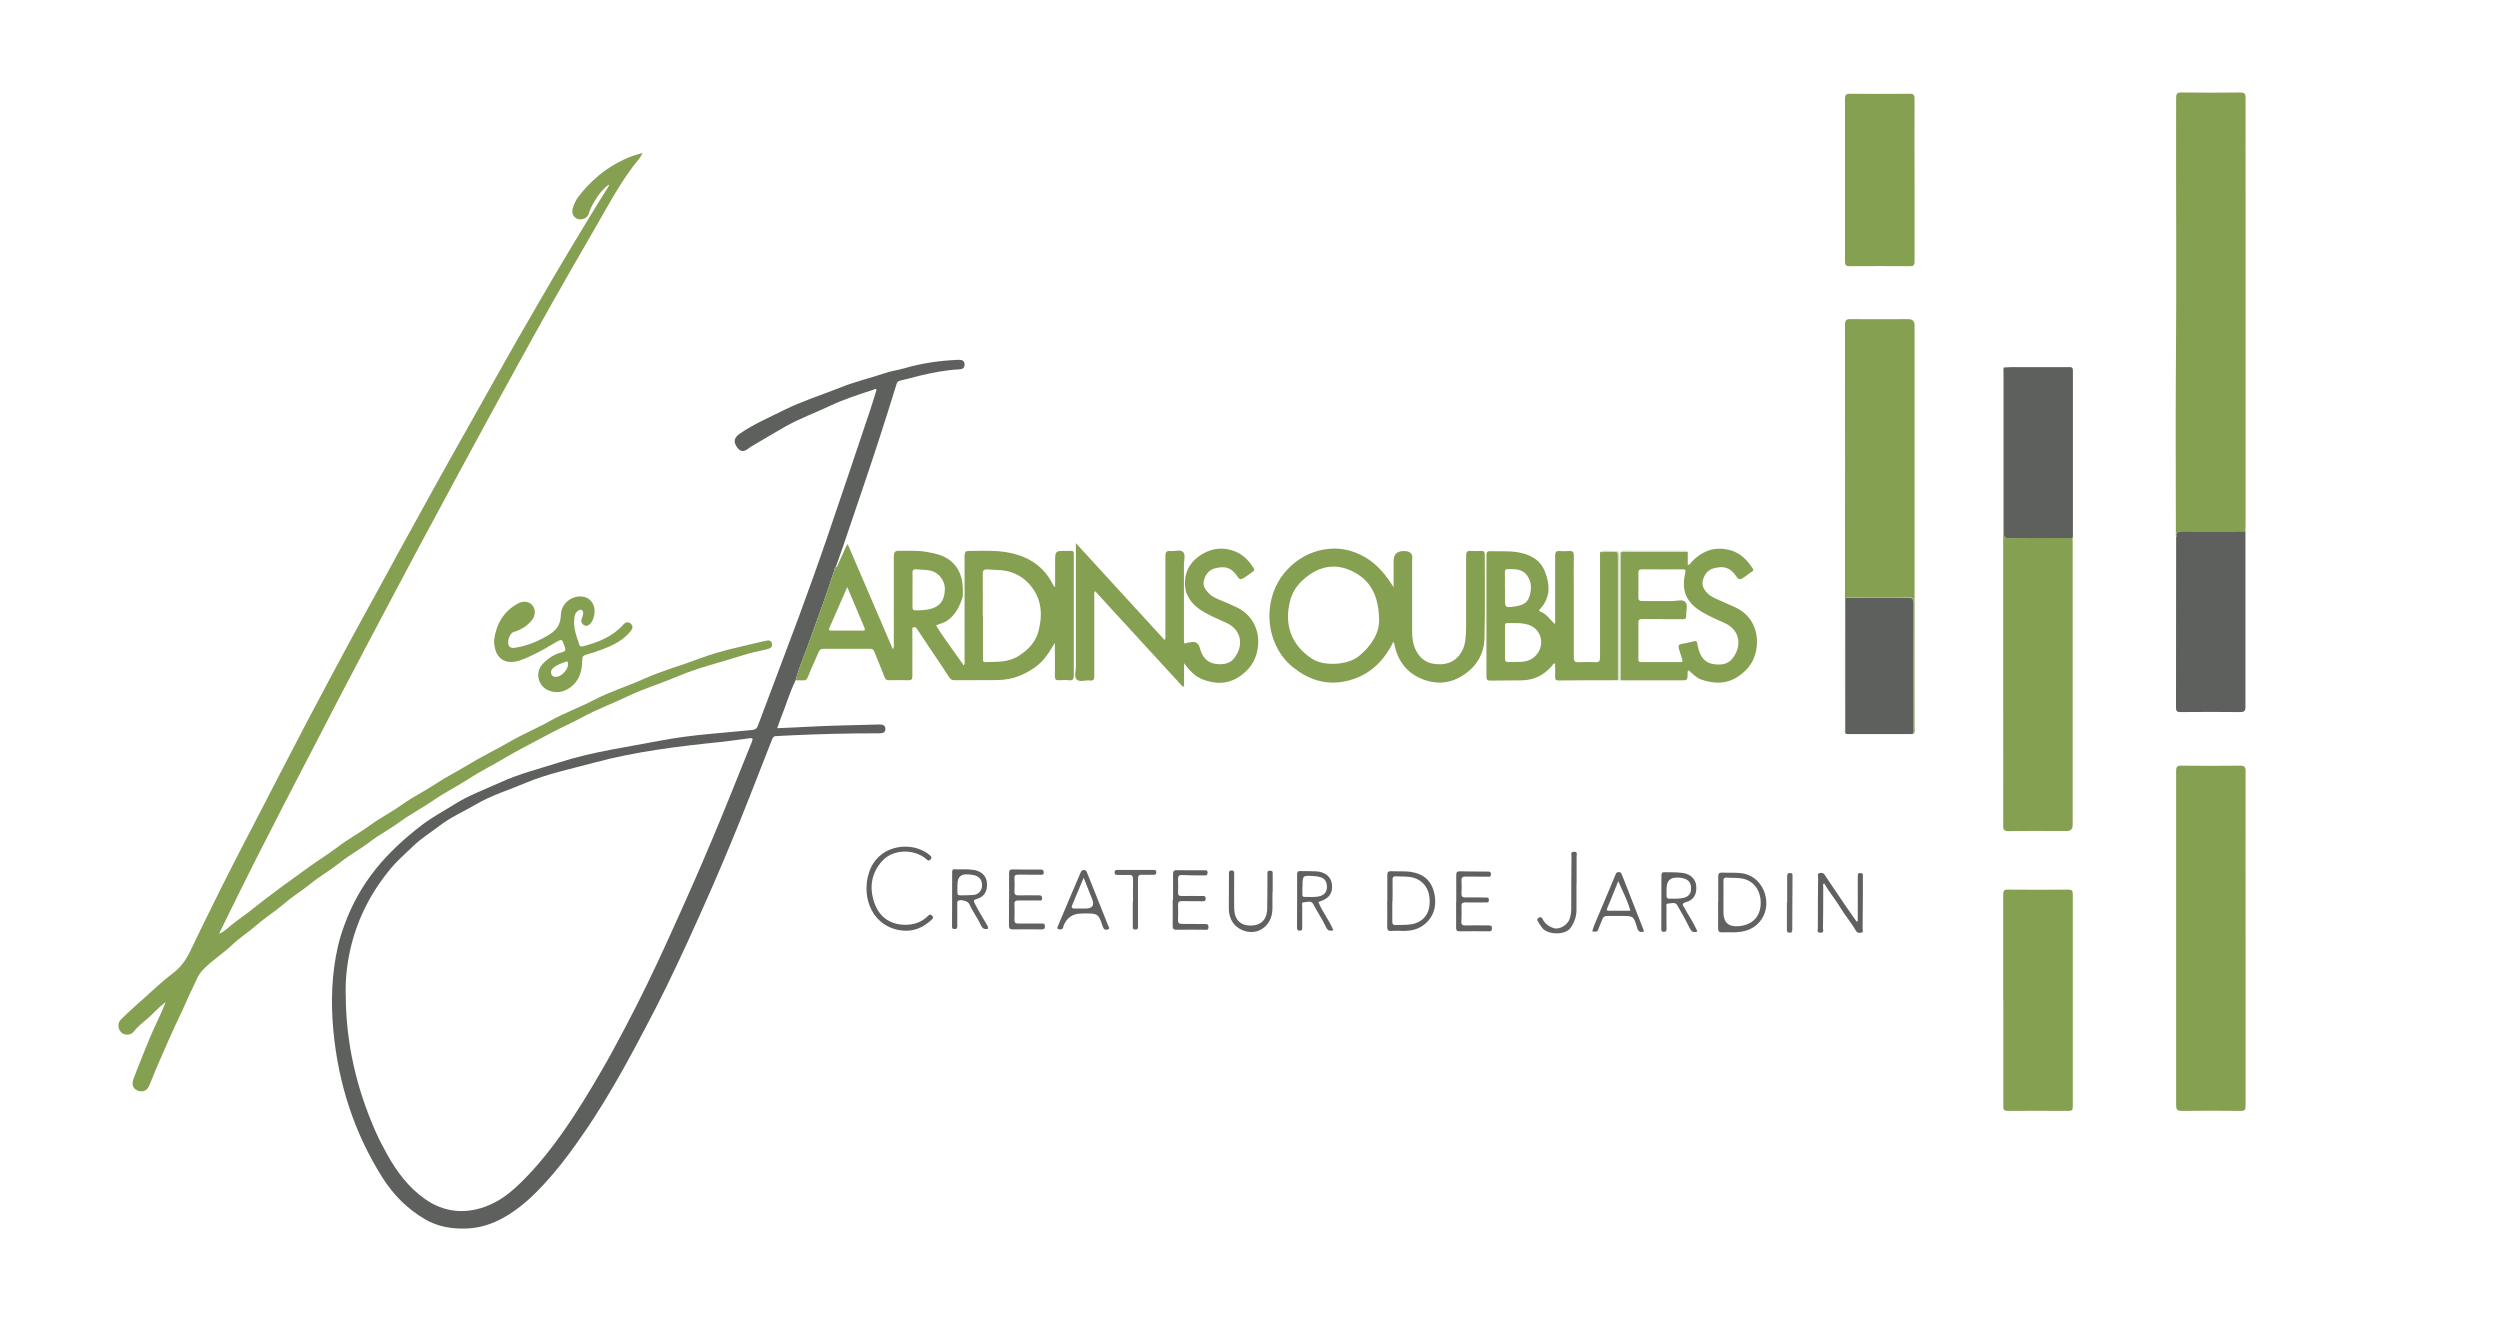 <?xml version="1.0" encoding="UTF-8"?>
<svg id="Calque_3" data-name="Calque 3" xmlns="http://www.w3.org/2000/svg" viewBox="0 0 195.45 102.99">
  <defs>
    <style>
      .cls-1 {
        fill: #626462;
      }

      .cls-1, .cls-2, .cls-3, .cls-4, .cls-5, .cls-6, .cls-7, .cls-8, .cls-9, .cls-10 {
        stroke-width: 0px;
      }

      .cls-2 {
        fill: #85a051;
      }

      .cls-3 {
        fill: #616261;
      }

      .cls-4 {
        fill: #86a051;
      }

      .cls-5 {
        fill: #606160;
      }

      .cls-6 {
        fill: #606260;
      }

      .cls-7 {
        fill: #5f615f;
      }

      .cls-8 {
        fill: #cfdabb;
      }

      .cls-9 {
        fill: #5e605e;
      }

      .cls-10 {
        fill: #656765;
      }
    </style>
  </defs>
  <path class="cls-9" d="M62.2,53.18c-.47.97-.77,2.01-1.17,3-.09.23-.17.47-.27.75.89-.04,1.73-.07,2.58-.12,1.79-.1,3.59-.11,5.38-.17.24,0,.49.03.5.33.01.33-.25.36-.51.36-2.23,0-4.45.05-6.68.15-.45.02-.91.05-1.36.07-.16,0-.23.07-.29.21-.59,1.52-1.19,3.05-1.79,4.57-.9,2.28-1.83,4.54-2.81,6.79-.67,1.53-1.35,3.06-2.05,4.58-1.05,2.28-2.14,4.54-3.32,6.75-.54,1.02-1.08,2.05-1.65,3.06-.97,1.73-1.98,3.43-3.11,5.06-.75,1.09-1.52,2.16-2.38,3.17-.77.9-1.57,1.76-2.49,2.5-1.3,1.04-2.73,1.78-4.45,1.81-1.09.02-2.12-.16-3.07-.71-1.39-.8-2.5-1.92-3.35-3.26-2.23-3.52-3.46-7.38-3.85-11.52-.2-2.19-.14-4.37.35-6.53.13-.6.32-1.18.53-1.75.57-1.57,1.37-3.01,2.42-4.32,1.05-1.31,2.28-2.43,3.61-3.45.81-.62,1.7-1.09,2.56-1.63,1.13-.71,2.37-1.16,3.58-1.71,1.51-.69,3.1-1.08,4.66-1.58,2.59-.83,5.28-1.19,7.93-1.7,2.35-.45,4.73-.58,7.11-.82.26-.03.37-.13.45-.36,1.06-2.83,2.14-5.65,3.19-8.48.77-2.1,1.53-4.2,2.25-6.31,1.13-3.3,2.24-6.61,3.35-9.92.17-.51.32-1.02.48-1.54-.1-.1-.18-.01-.26.01-1.14.38-2.28.74-3.36,1.25-1.16.55-2.38.99-3.5,1.62-.9.51-1.79,1.05-2.68,1.57-.04.02-.08.05-.12.08-.44.37-.7.36-.98-.01-.32-.44-.24-.77.21-1.08,1.09-.75,2.29-1.26,3.47-1.85,1.42-.7,2.92-1.17,4.38-1.75,1.16-.47,2.38-.75,3.56-1.15.46-.16.96-.21,1.42-.35,1.39-.41,2.81-.61,4.26-.67.27-.01.48.06.48.38,0,.32-.24.36-.47.37-.98.05-1.95.24-2.9.46-.56.13-1.11.29-1.67.42-.16.04-.24.11-.28.27-.84,2.73-1.72,5.45-2.64,8.15-.51,1.49-1.01,2.99-1.52,4.48-.19.54-.38,1.08-.57,1.62-.11.09-.12.23-.15.35-.58,1.84-1.27,3.64-1.91,5.45-.36,1.03-.81,2.03-1.1,3.09ZM27.03,77.69c0,3.88.86,7.42,2.31,10.72.28.65.61,1.27.95,1.88.74,1.33,1.65,2.53,2.88,3.41,1.58,1.14,3.34,1.26,5.11.5,1.21-.52,2.15-1.42,3.05-2.37.97-1.02,1.84-2.13,2.65-3.28,1.13-1.6,2.14-3.27,3.12-4.97.6-1.03,1.16-2.09,1.72-3.14,1.2-2.27,2.32-4.58,3.38-6.92.67-1.47,1.33-2.94,1.98-4.41,1.01-2.3,1.98-4.61,2.92-6.94.56-1.37,1.11-2.75,1.66-4.12.13-.34.12-.37-.26-.32-.66.08-1.32.19-1.98.26-3.42.35-6.83.75-10.16,1.66-1.77.48-3.57.84-5.27,1.56-1.29.55-2.64.95-3.87,1.67-.95.56-1.98,1-2.86,1.68-.68.52-1.41.97-2.04,1.57-.64.61-1.3,1.19-1.86,1.88-.76.93-1.41,1.92-1.94,3-1.08,2.21-1.53,4.54-1.5,6.69Z"/>
  <path class="cls-2" d="M170.15,41.98c-.07-.12-.04-.26-.04-.39,0-4.16-.03-8.32,0-12.49.06-7.15,0-14.3.02-21.45,0-.32.08-.42.41-.42,1.53.02,3.06.02,4.6,0,.32,0,.42.07.42.41-.01,2.61,0,5.21,0,7.82,0,8.55,0,17.1,0,25.65,0,.14-.01.29-.02.43-1.64,0-3.29.01-4.93,0-.34,0-.52.07-.47.44Z"/>
  <path class="cls-4" d="M17.11,73c.41-.14.68-.44.99-.69.5-.4,1.04-.76,1.55-1.17,1.48-1.19,3.02-2.29,4.56-3.4.73-.52,1.49-.99,2.2-1.53.81-.62,1.71-1.1,2.52-1.69.79-.58,1.67-1.02,2.46-1.59.9-.64,1.89-1.12,2.8-1.73.72-.48,1.49-.85,2.22-1.3,1.13-.7,2.33-1.27,3.47-1.93,1.04-.6,2.14-1.05,3.18-1.64,1.09-.61,2.26-1.02,3.36-1.6,1.25-.65,2.6-1.07,3.88-1.64,1.44-.65,2.96-1.06,4.43-1.62,1.65-.62,3.37-.95,5.07-1.36.22-.05.49-.11.55.21.06.29-.15.38-.4.44-.66.15-1.33.29-1.98.5-1.67.54-3.38.93-5,1.62-1.28.55-2.63.95-3.88,1.55-1.19.57-2.44,1.03-3.6,1.66-.76.42-1.56.76-2.33,1.17-1.29.69-2.61,1.35-3.87,2.1-.85.51-1.74.94-2.57,1.48-.94.62-1.95,1.11-2.87,1.75-.83.58-1.74,1.04-2.56,1.64-.77.57-1.62,1.01-2.38,1.59-.75.58-1.59,1.02-2.32,1.61-.76.6-1.6,1.08-2.35,1.69-.65.53-1.37.96-2,1.51-.71.61-1.5,1.1-2.2,1.71-.61.54-1.31.97-1.89,1.53-.74.71-1.63,1.24-2.33,2-.37.4-.53.91-.76,1.37-.33.65-.59,1.33-.91,1.98-.69,1.43-1.32,2.89-1.95,4.35-.2.46-.36.94-.58,1.39-.17.35-.54.45-.89.29-.32-.15-.44-.44-.32-.81,0-.02.02-.05.02-.07.4-1.08.84-2.13,1.27-3.2.38-.93.86-1.8,1.25-2.82-.58.41-.97.91-1.45,1.31-.37.31-.76.62-1.06,1.01-.21.27-.7.29-.94.06-.3-.27-.33-.75-.04-1.03.32-.31.65-.64.98-.93,1.04-.9,2.01-1.87,3.11-2.71.65-.49,1.06-1.13,1.4-1.86.48-1.03.99-2.04,1.49-3.06,1.09-2.22,2.21-4.42,3.36-6.61.82-1.58,1.63-3.16,2.45-4.74,1.15-2.23,2.32-4.45,3.5-6.66.85-1.59,1.7-3.18,2.57-4.76.93-1.67,1.83-3.35,2.75-5.03.86-1.57,1.73-3.14,2.59-4.7.91-1.65,1.83-3.3,2.76-4.94.9-1.61,1.82-3.22,2.72-4.84.92-1.65,1.86-3.28,2.81-4.91.94-1.63,1.89-3.26,2.87-4.88.91-1.5,1.81-3.01,2.75-4.49.02-.04.04-.08.03-.15-.44.32-.77.73-1.05,1.19-.22.36-.42.72-.54,1.13-.09.31-.52.47-.84.37-.32-.1-.5-.44-.4-.81.1-.34.25-.68.47-.96.95-1.22,2.1-2.21,3.52-2.87.46-.22.93-.38,1.48-.52-.12.2-.18.35-.29.48-1.35,1.61-2.31,3.48-3.36,5.28-1.13,1.94-2.24,3.89-3.35,5.84-.91,1.6-1.79,3.21-2.68,4.82-.91,1.64-1.8,3.29-2.7,4.93-.57,1.05-1.14,2.1-1.71,3.15-1.18,2.2-2.37,4.39-3.55,6.59-.84,1.57-1.67,3.14-2.5,4.71-1.18,2.24-2.37,4.48-3.54,6.72-.5.95-.99,1.91-1.48,2.86-.9,1.73-1.8,3.45-2.69,5.18-.83,1.61-1.66,3.23-2.48,4.85-.94,1.87-1.86,3.74-2.78,5.62Z"/>
  <path class="cls-2" d="M175.56,73.39c0,4.35,0,8.71,0,13.06,0,.3-.06.41-.39.4-1.53-.02-3.06-.02-4.6,0-.39,0-.44-.13-.44-.46,0-5.01,0-10.02,0-15.04,0-3.7,0-7.39,0-11.09,0-.35.12-.41.43-.4,1.52.01,3.04.02,4.56,0,.34,0,.44.08.44.43-.01,4.37,0,8.73,0,13.1Z"/>
  <path class="cls-4" d="M162.03,42.06c0,.11.01.21.01.32,0,7.38,0,14.76,0,22.13q0,.46-.47.46c-1.51,0-3.02-.02-4.52.01-.38,0-.45-.12-.44-.46.01-3.01,0-6.03,0-9.04,0-8.78,0-17.55,0-26.33,0-.14-.05-.29.04-.42,0,.14,0,.29,0,.43,0,4.17,0,8.34,0,12.5,0,.31.07.41.39.41,1.66-.02,3.32-.01,4.98-.01Z"/>
  <path class="cls-4" d="M144.29,57.34c-.1-.11-.05-.25-.05-.38,0-3.18-.01-6.36,0-9.54,0-7.34.01-14.68,0-22.02,0-.37.1-.46.46-.45,1.5.02,2.99,0,4.49,0q.49,0,.49.48c0,6.86,0,13.73,0,20.59,0,3.63,0,7.27,0,10.9,0,.14.05.29-.05.41,0-.14,0-.29,0-.43,0-3.25,0-6.51,0-9.76,0-.35-.1-.44-.44-.43-1.42.02-2.85,0-4.27,0-.71,0-.61-.1-.61.6,0,3.34,0,6.67,0,10.01Z"/>
  <path class="cls-2" d="M62.2,53.18c.29-1.06.73-2.06,1.1-3.09.64-1.82,1.33-3.61,1.91-5.45.04-.12.05-.26.15-.35,0,.01,0,.03.02.03.01,0,.04.02.04.01.18-.38.35-.76.52-1.14.09-.21.16-.42.33-.66,1.18,2.75,2.35,5.46,3.53,8.22.11-.16.08-.3.08-.42,0-2.27,0-4.54,0-6.82,0-.33.07-.46.43-.45.69.02,1.4-.04,2.08.08.67.11,1.36.25,1.92.7.65.52.91,1.24.96,2.05.02.25,0,.5,0,.75-.24.76-.57,1.47-1.28,1.92-.25.16-.53.2-.81.34.19.29.37.59.57.87.5.71,1,1.42,1.51,2.13.03.06.07.17.13.05.05-.08.02-.21.02-.32,0-2.73,0-5.45,0-8.18,0-.3.08-.38.38-.38.9,0,1.8-.05,2.69.07,1.63.23,2.99.93,3.79,2.47.04.08.09.17.14.25,0,0,.02,0,.08,0v-1.92c0-.87,0-.88.88-.87.65,0,.58-.08.58.56,0,3.05,0,6.1,0,9.15,0,.31-.06.44-.39.4-.24-.03-.48-.02-.72,0-.28.02-.38-.06-.37-.35.02-.7,0-1.41,0-2.12,0-.12,0-.23,0-.45-.37.59-.66,1.11-1.09,1.52-.44.43-.96.74-1.52.99-.67.3-1.36.4-2.08.4-1.05,0-2.11,0-3.16.01-.22,0-.32-.08-.44-.27-.49-.78-1.02-1.53-1.53-2.3-.31-.47-.62-.93-.93-1.4-.07-.1-.13-.22-.28-.18-.16.04-.11.19-.11.3,0,1.17,0,2.34,0,3.52,0,.25-.06.34-.32.33-.5-.02-1-.01-1.51,0-.18,0-.27-.05-.34-.23-.25-.67-.54-1.33-.8-1.99-.07-.19-.18-.25-.38-.24-1.2,0-2.39,0-3.59,0-.2,0-.3.06-.38.24-.28.65-.58,1.28-.84,1.94-.09.22-.18.31-.41.29-.19-.02-.38,0-.57,0ZM76.85,48.15c0,1.1,0,2.2,0,3.3,0,.13-.06.32.18.31.89-.03,1.77.05,2.59-.47.79-.5,1.37-1.11,1.59-2.02.34-1.38.19-2.67-.86-3.73-.55-.56-1.26-.89-2.06-.96-.36-.03-.72-.03-1.07-.06-.29-.03-.39.06-.39.37.02,1.09,0,2.18,0,3.26ZM71.34,46.13c0,.44,0,.88,0,1.32,0,.19.05.28.26.27.33,0,.67-.02,1-.08.86-.17,1.24-.67,1.27-1.55.02-.7-.49-1.39-1.25-1.5-.33-.05-.67-.05-1-.08-.23-.02-.29.08-.28.29.01.44,0,.88,0,1.32ZM66.24,45.89c-.49,1.12-.95,2.16-1.4,3.2-.07.17,0,.21.15.21.81,0,1.63,0,2.44,0,.19,0,.23-.05.15-.23-.15-.34-.28-.68-.43-1.02-.29-.69-.59-1.38-.91-2.15Z"/>
  <path class="cls-2" d="M156.61,78.23c0-2.76,0-5.52,0-8.28,0-.31.07-.41.39-.4,1.57.02,3.13.01,4.7,0,.26,0,.35.06.35.34,0,5.55,0,11.09,0,16.64,0,.25-.07.32-.32.32-1.59-.01-3.18-.01-4.77,0-.31,0-.35-.11-.34-.37,0-2.75,0-5.5,0-8.25Z"/>
  <path class="cls-9" d="M170.15,41.98c-.05-.37.13-.44.47-.44,1.64.02,3.29,0,4.93,0,0,.29,0,.57,0,.86,0,4.28,0,8.56,0,12.85,0,.32-.08.42-.41.42-1.56-.02-3.11-.01-4.67,0-.27,0-.35-.07-.35-.34,0-4.45,0-8.9.01-13.35Z"/>
  <path class="cls-4" d="M149.68,14.09c0,2.12,0,4.23,0,6.35,0,.3-.09.38-.38.37-1.57-.01-3.13-.01-4.7,0-.29,0-.36-.08-.36-.36,0-4.24,0-8.49,0-12.73,0-.29.08-.39.38-.39,1.56.01,3.11.02,4.67,0,.33,0,.4.1.39.41-.01,2.12,0,4.23,0,6.35Z"/>
  <path class="cls-9" d="M162.03,42.06c-1.66,0-3.32,0-4.98.01-.33,0-.39-.1-.39-.41,0-4.17,0-8.34,0-12.5,0-.14,0-.29,0-.43.2,0,.4-.03.61-.03,1.48,0,2.97,0,4.45,0,.19,0,.34-.02.34.27,0,4.32,0,8.63,0,12.95,0,.05-.01.09-.02.14Z"/>
  <path class="cls-4" d="M108.95,45.97c0-.7,0-1.4,0-2.1q0-.79.79-.79t.66.67c0,1.85,0,3.71,0,5.56,0,.71.1,1.39.59,1.98.45.54,1.03.65,1.66.64,1.14-.03,1.79-.91,1.91-1.88.04-.33.06-.67.06-1,0-1.87,0-3.73,0-5.6,0-.3.08-.41.38-.38.26.02.53.02.79,0,.23-.01.29.08.29.29,0,2.16.03,4.33-.02,6.49-.03,1.26-.6,2.26-1.72,2.97-.92.59-1.88.68-2.84.38-1.28-.4-2.14-1.3-2.45-2.66-.03-.11-.02-.24-.12-.36-.81,1.66-2.06,2.77-3.89,3.11-1.49.27-2.81-.2-3.96-1.13-2.24-1.81-2.48-5.46-.44-7.63.78-.83,1.74-1.37,2.86-1.57,1.13-.2,2.19.01,3.2.59.99.57,1.67,1.42,2.27,2.39ZM107.82,48.67c.01-2.05-.64-3.22-1.92-3.92-1.16-.64-2.39-.62-3.54.19-.72.51-1.26,1.13-1.49,1.99-.5,1.88.07,3.5,1.7,4.57.94.62,2.81.49,3.65-.19,1.06-.85,1.58-1.88,1.59-2.65Z"/>
  <path class="cls-4" d="M92.74,46.36c-.32-1.29.12-2.39,1.3-3.07.8-.46,1.62-.51,2.44-.21.66.24,1.16.73,1.53,1.34.07.11.06.19-.06.27-.23.16-.45.34-.7.49-.23.15-.36.13-.51-.11-.45-.68-.91-.84-1.71-.65-.51.12-.77.48-.9.92-.13.42.08.75.38,1.05.27.28.61.41.95.55.44.18.88.37,1.31.58,1.23.63,1.79,1.92,1.54,3.28-.16.88-.62,1.54-1.36,2.06-.94.65-1.93.64-2.92.26-.6-.23-1.06-.71-1.46-1.27v1.79s-.06.03-.1.05c-2.28-2.49-4.56-4.98-6.86-7.48-.1.16-.06.29-.06.42,0,2.07,0,4.14,0,6.21,0,.27-.05.4-.35.36-.35-.04-.81.15-1.03-.08-.21-.21-.06-.66-.06-1,0-3.05,0-6.1,0-9.15,0-.13,0-.26,0-.51,2.35,2.57,4.64,5.07,6.94,7.58.1-.15.06-.28.06-.41,0-2.06,0-4.11,0-6.17,0-.3.09-.41.39-.38.34.04.78-.15,1,.08.2.21.06.64.06.97,0,1.96,0,3.92,0,5.88,0,.18-.03.41.28.23.08,0,.17-.01.25-.03q.56-.12.71.44c.03.1.06.21.1.31.23.59.65.92,1.29.96.51.04.99-.06,1.3-.46.78-1.03.57-2.24-.66-2.79-.56-.25-1.13-.49-1.67-.8-.63-.37-1.15-.81-1.4-1.52Z"/>
  <path class="cls-4" d="M126.48,53.18c-1.54,0-3.09,0-4.63.02-.2,0-.28-.06-.27-.26.01-.35,0-.71,0-1.06-.15-.03-.17.07-.21.13-.62.75-1.41,1.16-2.38,1.18-.83.02-1.65,0-2.48.02-.24,0-.3-.07-.3-.31,0-3.17,0-6.34,0-9.51,0-.24.08-.31.31-.3.68.03,1.37-.03,2.04.07.96.14,1.83.53,2.22,1.52.4,1.01.45,2.01-.34,2.89-.06.07-.22.16-.02.24.49.18.76.63,1.12.97.09-.13.04-.26.04-.39,0-1.65,0-3.3,0-4.95,0-.29.09-.38.37-.36.24.02.48.02.72,0,.31-.03.38.11.37.39-.02.87,0,1.75,0,2.62,0,1.77,0,3.54,0,5.31,0,.27.06.38.36.37.44-.02.89-.02,1.33,0,.29.02.36-.09.36-.36,0-2.75,0-5.5,0-8.25.37,0,.74,0,1.11-.03.26-.02.32.09.32.33,0,3.24,0,6.48,0,9.72ZM117.66,50.22c0,.42,0,.84,0,1.25,0,.21.06.3.28.29.33-.02.67,0,1-.02.5-.03.93-.2,1.25-.64.59-.79.28-1.91-.65-2.24-.56-.19-1.13-.14-1.7-.15-.18,0-.18.11-.18.24,0,.42,0,.84,0,1.25ZM117.66,45.93c0,.27,0,.55,0,.82,0,.76,0,.77.78.66.48-.07.93-.21,1.11-.72.19-.57.23-1.14-.15-1.68-.21-.3-.49-.44-.83-.49-.2-.03-.41-.01-.61-.03-.23-.02-.32.05-.31.3.02.38,0,.76,0,1.15Z"/>
  <path class="cls-4" d="M131.95,43.14v1.03c.19-.03.25-.19.35-.29.85-.87,1.87-1.19,3.03-.85.74.22,1.28.76,1.69,1.41.06.09.09.16-.03.23-.26.16-.49.37-.75.53-.23.14-.34.09-.48-.12-.47-.7-.98-.87-1.78-.65-.48.13-.73.49-.85.93-.11.42.08.74.39,1.05.28.27.62.39.95.54.41.19.83.36,1.24.55,1.33.64,1.87,2,1.57,3.42-.18.84-.64,1.45-1.35,1.94-.94.65-1.92.61-2.92.27-.39-.13-.68-.46-.99-.72-.11.06-.07.16-.08.23-.01.55-.01.55-.55.55-1.57,0-3.13,0-4.7,0,0-.88,0-1.77,0-2.65,0-2.34,0-4.69,0-7.03,0-.19-.05-.38.26-.38,1.66.01,3.33.01,4.99.02ZM130.01,48.4c-.55,0-1.1,0-1.65,0-.17,0-.27.04-.27.24,0,.97,0,1.94,0,2.9,0,.15.04.22.2.22,1.03,0,2.06,0,3.09,0,.15,0,.19-.04.14-.19-.1-.29-.18-.59-.27-.89-.05-.18-.02-.29.19-.33.34-.06.68-.14,1.01-.22.15-.04.22,0,.24.16.04.21.08.43.15.63.19.51.49.89,1.07.99.57.1,1.14.06,1.52-.41.79-.99.61-2.23-.57-2.78-.57-.26-1.15-.5-1.7-.82-1.29-.74-1.74-1.64-1.41-3.1.05-.23.03-.29-.21-.29-1.05.01-2.11,0-3.16,0-.22,0-.3.06-.29.29.01.63.01,1.27,0,1.9,0,.25.11.29.32.29.78,0,1.56,0,2.33,0,.34,0,.8-.15,1.01.06.24.24.05.7.08,1.07.02.22-.06.3-.28.29-.51-.01-1.03,0-1.54,0Z"/>
  <path class="cls-9" d="M144.29,57.34c0-3.34,0-6.67,0-10.01,0-.7-.1-.6.61-.6,1.42,0,2.85,0,4.27,0,.34,0,.44.08.44.43-.01,3.25,0,6.51,0,9.76,0,.14,0,.29,0,.43-.07.01-.14.04-.21.04-1.64,0-3.28,0-4.92,0-.07,0-.14-.02-.21-.03Z"/>
  <path class="cls-4" d="M38.63,50.03c.17-1.25.74-2.25,1.89-2.86.42-.22.87-.14,1.11.16.25.32.24.81-.05,1.16-.37.46-.86.75-1.42.92-.33.1-.57.83-.35,1.11.12.15.3.15.46.12.93-.14,1.77-.49,2.58-.97.66-.39.98-.83,1-1.61.02-.81.72-1.4,1.45-1.43.54-.02.95.25,1.12.73.17.49-.01,1.23-.37,1.49-.15.11-.29.1-.43,0-.16-.12-.22-.29-.14-.47.06-.14.09-.27.11-.41.01-.11,0-.22-.12-.28-.11-.06-.21.01-.3.08-.17.12-.24.3-.26.49-.12.77.15,1.46.39,2.16.06.16.18.13.3.1,1.18-.31,2.29-.74,3.13-1.69.18-.2.39-.25.59-.06.21.2.13.39-.04.6-.56.69-1.33,1.07-2.14,1.38-.43.17-.88.31-1.33.44-.22.06-.29.16-.29.4,0,.89-.24,1.69-1.02,2.21-.48.32-1.02.41-1.58.19-.87-.33-1.12-1.43-.48-2.1.41-.42.89-.75,1.48-.89.25-.06.33-.15.24-.41-.23-.67-.21-.67-.82-.31-.87.52-1.75,1.02-2.71,1.36-.18.06-.37.1-.56.11-.66.06-1.19-.33-1.35-.98-.06-.23-.1-.47-.09-.72ZM43.46,52.91c.5,0,1.04-.67.94-1.1-.02-.1-.06-.11-.15-.08-.37.13-.75.25-1.04.53-.13.13-.17.29-.1.46.07.17.22.2.35.2Z"/>
  <path class="cls-7" d="M145.24,72.01c0-1.13,0-2.26,0-3.4,0-.08,0-.17.01-.25.03-.13.15-.09.23-.1.16,0,.17.1.16.22,0,.49,0,.98,0,1.47,0,.88-.01,1.77-.02,2.65,0,.11.09.29-.12.32-.16.02-.31.02-.4-.15-.37-.64-.86-1.21-1.24-1.84-.29-.48-.64-.92-.95-1.39-.1-.16-.2-.32-.3-.48-.13.09-.07.21-.07.31,0,1.06,0,2.13-.02,3.19,0,.14.11.36-.19.36-.33,0-.21-.23-.21-.38,0-1.33,0-2.65.02-3.98,0-.1-.07-.26.1-.3.15-.03.3-.04.41.13.55.83,1.12,1.66,1.68,2.49.27.39.55.78.82,1.17.03-.01.07-.02.1-.04Z"/>
  <path class="cls-7" d="M70.78,72.3c.67,0,1.27-.2,1.76-.68.11-.11.17-.18.32-.04.14.13.09.22-.02.32-.65.6-1.39.95-2.3.85-2.31-.25-3.23-2.54-2.61-4.51.65-2.09,3.01-2.48,4.42-1.63.11.07.22.14.32.23.1.09.23.17.08.35-.15.17-.23.06-.34-.03-.96-.82-2.6-.78-3.44.15-.84.94-1.03,2.05-.62,3.25.38,1.13,1.25,1.74,2.44,1.74Z"/>
  <path class="cls-5" d="M134.33,70.55c0-.67.01-1.34,0-2.01,0-.26.09-.33.33-.32.57.04,1.15-.04,1.72.09,1.61.36,2.27,2.54,1.17,3.78-.54.61-1.22.78-1.98.8-.31,0-.62-.02-.93,0-.26.01-.32-.1-.32-.34.01-.67,0-1.34,0-2.01h.01ZM134.74,70.51h0c0,.27,0,.55,0,.82q0,1.18,1.19,1.08c1.05-.09,1.67-.72,1.72-1.7.05-1.03-.51-1.93-1.6-2.05-.35-.04-.69-.02-1.04-.05-.23-.02-.28.09-.27.29.01.54,0,1.07,0,1.61Z"/>
  <path class="cls-7" d="M108.46,70.45c0-.68,0-1.36,0-2.04,0-.24.08-.31.31-.3.56.03,1.12-.03,1.68.08.96.19,1.53.78,1.71,1.78.18,1.04-.18,1.89-.95,2.41-.44.3-.91.39-1.41.4-.32,0-.65-.03-.97,0-.34.04-.39-.1-.38-.4.02-.64,0-1.29,0-1.93h.02ZM108.87,70.44s-.01,0-.02,0c0,.54,0,1.07,0,1.61,0,.2.07.28.27.27.36-.02.72,0,1.07-.04.91-.09,1.49-.67,1.57-1.53.1-1.04-.34-1.83-1.19-2.11-.46-.15-.94-.1-1.42-.13-.23-.01-.29.08-.28.29.01.55,0,1.1,0,1.65Z"/>
  <path class="cls-7" d="M77.24,72.61c-.27.07-.42,0-.55-.27-.27-.58-.66-1.1-.93-1.69-.1-.21-.65-.35-.85-.23-.1.06-.07.17-.07.26,0,.56,0,1.12,0,1.68,0,.16,0,.28-.22.27-.21,0-.19-.13-.19-.26,0-1.39.01-2.77.01-4.16,0-.15,0-.26.2-.25.51.02,1.03-.03,1.54.06.58.11.95.49.98,1.02.04.66-.21,1.07-.82,1.25-.23.07-.24.12-.14.33.27.55.6,1.06.9,1.59.07.12.17.23.14.39ZM74.85,69.17h0c0,.2,0,.41,0,.61,0,.15.05.22.21.22.35-.01.7,0,1.04-.03.39-.04.65-.32.67-.68.03-.44-.15-.73-.55-.85-.17-.05-.35-.06-.53-.08q-.83-.07-.83.74s0,.05,0,.07Z"/>
  <path class="cls-7" d="M132.69,72.83c-.33.13-.48-.04-.61-.31-.3-.6-.62-1.19-.96-1.76-.16-.26-.46-.13-.7-.12-.21,0-.13.22-.13.35-.01.54-.01,1.08,0,1.61,0,.15-.02.25-.21.25-.19,0-.21-.11-.2-.25,0-1.39.01-2.77.01-4.16,0-.18.05-.26.25-.25.48.01.96-.01,1.43.06.59.08,1,.48,1.04,1.01.06.67-.2,1.11-.83,1.28-.39.11-.16.3-.09.44.31.58.69,1.12.96,1.72.02.04.03.09.05.13ZM130.29,69.4c0,.21,0,.43,0,.64,0,.15.05.22.21.22.38,0,.76.02,1.14-.07.32-.08.53-.27.56-.61.04-.45-.1-.73-.46-.87-.2-.08-.41-.1-.63-.1q-.8-.01-.81.79Z"/>
  <path class="cls-7" d="M103.07,70.51c.31.8.86,1.43,1.17,2.22-.3.08-.45.02-.58-.26-.28-.62-.68-1.18-.99-1.79-.15-.3-.48-.15-.72-.14-.24,0-.13.24-.14.38-.01.53,0,1.05,0,1.58,0,.14,0,.26-.2.26-.19,0-.21-.11-.21-.26,0-1.39.02-2.77.01-4.16,0-.19.08-.25.26-.24.41.01.81,0,1.22.02.71.04,1.17.42,1.24,1.01.08.68-.2,1.09-.91,1.34-.04.02-.09.03-.15.05ZM101.82,69.3s0,0,0,0c0,.22,0,.43,0,.64,0,.11.03.18.16.18.4-.01.81.05,1.21-.06.36-.1.54-.34.55-.7,0-.42-.16-.69-.53-.79-.17-.05-.35-.07-.53-.08-.84-.05-.84-.05-.85.78,0,.01,0,.02,0,.04Z"/>
  <path class="cls-6" d="M78.89,70.3c0-.68,0-1.36,0-2.04,0-.21.05-.29.28-.29.72.02,1.43.01,2.15.01.16,0,.28.01.28.23,0,.21-.14.18-.27.18-.57,0-1.15,0-1.72-.01-.24,0-.32.07-.3.3.02.32.02.65,0,.97-.02.26.06.36.33.35.5-.02,1,0,1.51,0,.15,0,.32-.03.32.22,0,.25-.17.18-.3.18-.51,0-1.03,0-1.54,0-.22,0-.33.04-.32.29.02.41.01.81,0,1.22,0,.22.07.29.29.29.6,0,1.2,0,1.79,0,.16,0,.31-.02.3.23,0,.24-.14.23-.31.23-.73,0-1.46-.01-2.19,0-.23,0-.31-.06-.31-.3.01-.68,0-1.36,0-2.04h.01Z"/>
  <path class="cls-7" d="M113.85,70.48c0-.68,0-1.36,0-2.05,0-.23.05-.32.3-.31.71.02,1.41.01,2.12.02.15,0,.29-.02.29.21,0,.24-.16.19-.29.19-.56,0-1.13,0-1.69-.01-.26,0-.33.08-.32.33.02.32.02.65,0,.97-.01.24.06.34.32.33.51-.01,1.03,0,1.54.01.15,0,.29-.02.28.21,0,.22-.15.17-.27.17-.51,0-1.03.02-1.54,0-.28-.01-.35.08-.33.34.02.37.01.74-.01,1.11-.02.26.05.36.33.35.6-.02,1.2,0,1.8,0,.17,0,.27.02.26.23,0,.2-.09.24-.27.23-.75,0-1.51-.02-2.26,0-.2,0-.27-.07-.27-.27,0-.68,0-1.36,0-2.05h.02Z"/>
  <path class="cls-7" d="M128.52,72.82c-.3.11-.45,0-.53-.29-.28-.92-.28-.92-1.22-.92-.37,0-.74,0-1.11,0-.19,0-.31.05-.38.24-.08.22-.19.44-.27.66-.12.35-.12.35-.53.31.05-.16.09-.32.15-.47.54-1.3,1.09-2.59,1.64-3.89.05-.13.08-.28.28-.28.2,0,.22.15.28.28.56,1.41,1.11,2.82,1.66,4.23.02.04.02.09.03.13ZM126.51,68.9c-.12.31-.25.62-.37.92-.16.4-.32.8-.49,1.19-.06.14-.03.19.13.19.55,0,1.1,0,1.68,0-.22-.82-.61-1.53-.94-2.3Z"/>
  <path class="cls-7" d="M91.71,70.37c0-.67,0-1.34,0-2.01,0-.24.05-.34.31-.33.71.02,1.41,0,2.12.01.13,0,.26-.03.27.18,0,.22-.12.22-.28.22-.56,0-1.12,0-1.69-.03-.28-.01-.35.09-.34.35.02.33.01.67,0,1-.01.22.06.29.28.29.53-.01,1.05,0,1.58,0,.14,0,.29-.04.3.2,0,.23-.14.21-.29.21-.51,0-1.03,0-1.54-.01-.24,0-.34.05-.33.31.02.39.01.79,0,1.18,0,.22.08.29.29.29.6,0,1.2,0,1.79.01.16,0,.3-.01.3.23,0,.25-.14.23-.3.22-.73,0-1.46-.02-2.19,0-.27,0-.31-.1-.31-.33.01-.67,0-1.34,0-2.01,0,0,.02,0,.03,0Z"/>
  <path class="cls-6" d="M99.48,69.73c0,.44,0,.89,0,1.33-.02.66-.27,1.22-.84,1.58-.73.46-1.79.18-2.27-.54-.22-.33-.3-.71-.3-1.09,0-.9,0-1.79.01-2.69,0-.13-.02-.26.19-.27.22,0,.22.12.22.28,0,.9-.02,1.79,0,2.69.01.84.46,1.32,1.22,1.34.85.02,1.34-.44,1.36-1.31.02-.88.01-1.77.02-2.65,0-.1-.04-.23.06-.3.06-.04.16-.03.24-.02.13.02.1.14.11.23,0,.48,0,.96,0,1.44,0,0,0,0-.01,0Z"/>
  <path class="cls-7" d="M84.71,71.42s-.1,0-.14,0q-1.06,0-1.43.98c-.03.08-.01.18-.1.22-.1.06-.22.06-.31.01-.12-.07-.04-.19,0-.28.23-.56.47-1.12.71-1.69.34-.79.67-1.58,1.01-2.37.06-.13.09-.27.28-.27.2,0,.23.14.28.27.54,1.35,1.09,2.71,1.62,4.06.04.1.18.26-.03.32-.16.05-.3.01-.38-.21-.35-1.05-.36-1.04-1.5-1.05ZM84.72,68.62c-.33.78-.62,1.48-.91,2.18-.07.17.02.23.19.23.29,0,.57,0,.86,0q.82,0,.52-.75c-.21-.53-.42-1.05-.66-1.66Z"/>
  <path class="cls-3" d="M123.25,69.07c0,.69,0,1.39,0,2.08,0,.52-.18.99-.47,1.4-.41.58-1.81.55-2.23-.03-.12-.16-.23-.33-.33-.51-.06-.1-.06-.2.08-.26.13-.06.21-.08.29.08.18.38.5.61.88.73.47.15,1.06-.27,1.22-.66.11-.28.15-.57.15-.88,0-1.35,0-2.7.02-4.05,0-.15-.11-.39.21-.38.29,0,.19.23.19.37,0,.71,0,1.41,0,2.12h-.02Z"/>
  <path class="cls-1" d="M88.58,70.53c0-.6-.01-1.19,0-1.79,0-.28-.09-.35-.35-.34-.29.02-.57,0-.86,0-.13,0-.23-.01-.23-.19,0-.17.08-.2.22-.2.94,0,1.89,0,2.83,0,.15,0,.22.04.21.2,0,.15-.08.18-.2.18-.3,0-.6.01-.9,0-.25-.02-.33.07-.33.32,0,1.15,0,2.29,0,3.44,0,.08,0,.17,0,.25,0,.16,0,.28-.22.27-.21,0-.19-.13-.19-.27,0-.63,0-1.27,0-1.9h.01Z"/>
  <path class="cls-10" d="M139.72,70.56c0-.68,0-1.36,0-2.04,0-.16.02-.27.23-.27.21,0,.19.13.19.26,0,1.39-.01,2.77-.02,4.16,0,.15-.01.25-.21.25-.19,0-.21-.1-.21-.25,0-.71,0-1.41,0-2.12h.01Z"/>
  <path class="cls-8" d="M131.95,43.14c-1.66,0-3.33,0-4.99-.02-.32,0-.26.2-.26.38,0,2.34,0,4.69,0,7.03,0,.88,0,1.77,0,2.65-.14-.1-.08-.24-.08-.36,0-3.12,0-6.23,0-9.35,0-.32.08-.43.42-.42,1.52.02,3.03,0,4.55.01.12,0,.27-.06.36.08Z"/>
  <path class="cls-8" d="M126.48,53.18c0-3.24,0-6.48,0-9.72,0-.24-.05-.35-.32-.33-.37.02-.74.02-1.11.03.46-.18.93-.08,1.4-.06.15,0,.11.19.11.3,0,.73,0,1.46,0,2.19,0,2.4,0,4.81,0,7.21,0,.13.07.29-.08.4Z"/>
</svg>